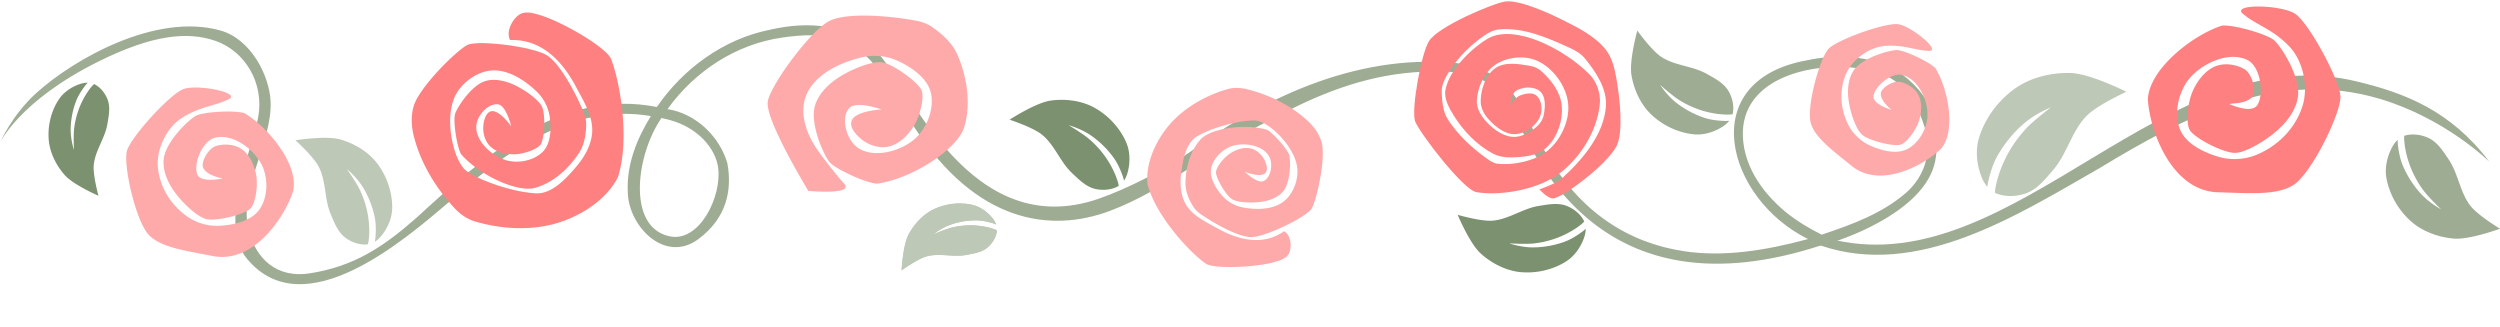 <?xml version="1.0" encoding="UTF-8"?>
<!DOCTYPE svg PUBLIC '-//W3C//DTD SVG 1.0//EN'
          'http://www.w3.org/TR/2001/REC-SVG-20010904/DTD/svg10.dtd'>
<svg data-name="Layer 1" height="587.5" preserveAspectRatio="xMidYMid meet" version="1.0" viewBox="0.0 -2.3 4491.6 587.5" width="4491.6" xmlns="http://www.w3.org/2000/svg" xmlns:xlink="http://www.w3.org/1999/xlink" zoomAndPan="magnify"
><g id="change1_1"
  ><path d="M3295.83,431.92c1.3-.44,152.53-46.93,178.77-135.91,8.74-29.66,4.29-62.18-2.47-92.3-9.47-33.27-36.22-60.18-64.15-79.25C3359.7,97,3299.39,94.79,3246,106.09c-202.18,36.72-144.79,248.7,2.38,321.06.14-.08,21.48-6.4,24.62-7.87-20.89-10.06-46-25.22-64.83-40.74-44.78-37-78.5-87.82-76.89-144.87,3.87-99.67,130.53-124.92,210-113,55.8,6.3,95.22,35.25,116.91,106.57,14,46.05-1.89,89.41-34.57,117.55-42.63,36.7-96.53,56.44-150.64,74.53-.78.26-21.17,6.94-24.62,7.87-77.88,21.17-152.54,32.28-221.78,22-100.06-14.83-187.39-69.45-249.27-177.06-46.84-75.05-47.76-136.28-147.7-159.67-177.92-22.11-350.93,54-491.28,158.16-46,32.15-112.46,66-163.81,83.92-231.83,80.79-342.75-204.11-395.92-259.92-52.17-54.77-126-59.58-196.09-43.3-82.41,16.55-155.24,69.78-202.37,138.61-172.28-34.2-313.73,90.34-431.46,198.67-61.06,53.75-113,87.9-193.45,100.43l2.38-.32c-61.05,9.66-97.26-26.4-110.58-76.06-19.61-73.08,42.67-159,39.11-233.14C484,134.36,451.68,68.16,396,52.49,280.19,19.92,132.84,103.74,65.28,164.78,21.22,204.59,0,254.17,0,254.17s34.79-75.38,177-146c96.67-48,160-54.48,210.26-37C440,89.58,474.83,146.44,464,207.63c-10.68,60.09-73.38,191.59-19.75,255.58,102.25,122,283.07-35.13,361.58-101.8,100.77-90.1,220.43-179.36,363.56-155.2-24.94,40.22-43.75,87.11-41.53,135.14.21,61.95,66.4,131.25,127.28,85.62,50.09-37.54,60.65-87.06,51.61-136.27-14.6-48.8-56.69-88.84-107.47-97,49-68.17,123-116.71,206.24-128.55,32.67-4.65,73.5-8.24,107.57,5.94,63.37,23.7,91.62,97,129.75,155.51,112,171.77,244.75,189.86,351.24,150,102.33-38.28,191.42-117.22,290.29-164.27,81.64-44.91,164.37-77.62,255.36-84.7,96.66-7.52,150.6,7,185.47,84.9C2793,364.25,2893.38,446,3019.25,466.39c75.56,12.22,160.31,2.31,252.74-27.9C3272.45,438.66,3293,432.91,3295.83,431.92ZM1201.9,212.9c51.93,13.6,83.9,51.55,88.41,86.48,6.66,51.45-33.71,134.67-87.65,122.84-77.13-16.91-59.58-147.12-14.2-212.52C1192.69,210.63,1194.47,211,1201.9,212.9Z" fill="#9dac93"
  /></g
  ><g id="change1_2"
  ><path d="M4236.92,144.68C3891.4,58,3620.83,502.4,3296.65,429l0,0c-1.27.5-26.22,8.93-27.11,9.3,175.93,61.16,355.46-54.57,504-139.39,149.94-91,317.64-178.71,502.32-123.57,118.1,35.27,196.35,112.72,196.35,112.72C4402.76,195.86,4319.1,164.6,4236.92,144.68Z" fill="#9dac93"
  /></g
  ><g id="change2_1"
  ><path d="M1736,211.31a128,128,0,0,1-4,16c-14,40.57-95.07,91.93-156.12,100.36-19.24-.55-76.17-26.76-85.73-39-10.6-13.51-31.93-61.72-27.46-93.81,2.62-19,16-36,30.52-48.09,25.23-21.2,71.65-39.87,91.17-37.09,19.93,2.8,64.53,35.13,71.23,50.05,5.58,12.41-2.37,45.72-13.66,64.26-10.51,17-26.91,33.17-46.28,37.22-15.89,3.35-34.43-2.51-47.4-12.82-9.9-7.81-22.59-21.6-18.26-33.59,6.56-18.39,53.94-20.36,53.94-20.36s-46.55-17.07-59-1.67c-14.63,18.26-3.76,55.9,15.34,69.7,27.73,19.94,73.74,8.22,100.08-12.56,23.42-18.53,38.76-54.92,32.2-84.74-5.85-26.62-33.46-45.58-57.7-57.3a101.12,101.12,0,0,0-65.52-7.38c-38.48,9.06-82,28.89-99.26,64.82-15,31.22-2.93,70.25,16.88,99.1,4.32,6.43,28.57,39.87,49.76,63.43,18.54,20.63-64.54,12.82-64.54,12.82-25.51-42.93-74.58-129.07-73-158.63,1.39-26.62,78.19-132.29,112.77-147.61,31.78-14.08,102-8.93,152.22.13,10.17,1.81,20.63,5,29.27,10.87,18.82,12.69,37.22,29.28,46.56,50.05,15.2,35.26,23.27,77.79,16,115.83" fill="#faa"
  /></g
  ><g id="change3_1"
  ><path d="M2712.88,186.46s10.41-14.16,18-17.24c9.21-3.57,22.09-6.23,29.61.24,9.82,8.27,11.23,25.87,6.37,37.65-6.83,16.79-26,30.59-44.06,31.63-18.83,1-36.86-13.72-49.36-27.86-7.56-8.43-13.3-20-13.18-31.48.3-21.56,8.62-46.77,26.1-59.08,17-12,41.73-7.95,62.11-4.32,7.18,1.24,14.68,4.1,20.11,8.91,18.09,16,35,38,37.26,62,2.63,27.07-7.85,58.2-27.9,76.47-16.1,14.84-41.42,16.56-63.27,17.09-11.22.35-23.05-1.82-32.9-7.1-28.94-15.5-53.1-40.9-70.32-68.81-8.36-13.5-17.46-29.94-14.47-45.62,7.48-39.1,52.65-78.57,76.35-92.07,47.49-27,137.1,18.71,182.55,64.58,13.32,13.49,20.47,35.07,18.35,54-5.2,48.75-35.61,97.52-75.48,126.09-40.59,29-108.75,38.36-146.61,31.27-22.93-4.22-99.62-103.08-109.75-127.21-7.18-22,11.09-121.75,25-144,16.62-27,118.09-69.15,137.48-71.27,24.59-2.63,72.62,18.14,105.77,34.83,27.33,13.72,56.29,28.52,74.94,52.59,10.34,13.46,14.81,31,17.88,47.59,7.56,40.88,13.17,100.44.89,124.84-16.86,33.37-97.54,93.29-113.93,94.05-9.88.39-24.77-16.29-24.77-16.29s29.7-9.79,41-20.07c37.42-34.23,75.39-79.34,78.69-129.95,1.94-31.1-18.24-61.35-38-85.39-6.74-8.32-16.65-14-26.41-18.48-40.25-18.56-84.37-37.77-128.37-33.4-12,1.25-23,8.49-32.56,15.69-23.88,17.73-45.12,40.2-60.11,66-5.25,9.16-10,19.64-9.68,30.33.45,15.42,2.27,35.9,10.55,48.81,18.06,28.22,43.49,51.78,70.73,71.26,5.53,4,11.68,8.13,18.63,9,28.61,3.54,67.83-4.86,90.17-23.11,24-19.43,40.34-54.42,37.07-85.2-3.34-31.35-26.92-63.6-55.57-76.54-23.06-10.35-54.51-6.89-75.35,7.2-20,13.51-31.71,40.31-33.11,64.39-.61,11.58,5.19,23.59,12.62,32.63,12.88,15.63,31,30.63,51.13,32.43,15.55,1.41,31.35-7.61,43.24-17.76,6.31-5.32,11.55-13.09,13.16-21.2,2.86-14.23,4.25-33.35-6.6-42.78s-31.49-8.64-43.65-.64c-7.62,5.17-10.15,25.51-10.26,25.44Z" fill="#ff8080"
  /></g
  ><g id="change2_2"
  ><path d="M2236.1,306.2s28.49,11.48,37.21,2.54c5.65-5.78,1.87-17.17-1.91-24.39-4.92-9.41-14.33-17.73-24.57-20-12.48-2.81-26.5,2.17-37.15,9.31-11.6,7.75-25.06,25-25,33.73,0,10.47,17.71,41.15,28.72,48.08,10.73,6.75,43.1,8.24,63.54,2.67,11.74-3.22,24.15-9.53,30.72-19.9,11.1-17.5,11.35-51.24,8.64-61.89-2.47-9.7-29-40.11-40.19-45.51-38.29-11.3-99.59-3.09-118.63,16.8-19,20.61-27.55,51.74-27.61,80.05,0,14.61,6.34,29.15,14.14,41.51,3.6,5.69,8.87,10.28,14.4,14.05,27.14,18.54,67.22,40.24,89.68,40.49,24.38.26,101.06-36.85,108.92-51.93,9.27-17.77,24.19-86,18.15-115.78-3.52-15.69-13.67-30-25.36-40.89-30.13-28.05-69.37-47.05-109-57-11.44-2.88-24-3.61-35.32-.34-41.61,12-82.77,35.93-109.56,70.28-21.73,27.88-37.94,65.46-34.21,100.88,16.57,60.8,80,125.72,104.75,142.46,13.57,9.15,82,7.53,120.44-2.13,10.88-3.05,24.9-6.59,29.36-17.1,5.22-12.26,2.57-32.9-9.17-39.05-39.62,27.76-84.87,14.42-119.69-5.09-20.7-11.6-44.71-22.54-56.83-43.13-9.7-16.48-10.87-37.91-8.31-56.86,3.19-23.76,8.37-53.68,28.85-65.63,33.42-19.48,93.69-32.29,110.61-27.12,24.32,7.41,62.17,45.63,68.46,80.38,4,22.09-5.71,49-22.81,63.12-19.77,16.26-50.63,16.21-75.73,11.28a66.15,66.15,0,0,1-36.64-21.7c-11.21-13.25-22.44-31.67-18.87-48.69,4.05-19.11,22.69-36.18,41.44-40.74,21-5.16,51.3.32,62.35,19.3,7.66,13.15,4.06,37.93-9.4,44.61-11.35,5.63-34.32-16.6-34.32-16.6Z" fill="#faa"
  /></g
  ><g id="change2_3"
  ><path d="M526.92,340.05c9.51-46.76-44.53-113.41-87.36-138.79-16.82-6.09-75.1-2.72-87.73,4.54-13.9,7.95-49.14,42.22-56.52,71.28-4.38,17.21,1.29,36.34,9.56,51.66,14.42,26.63,48.12,58.46,65.92,62.64,18.21,4.36,68-8.29,79-18.92,9.08-8.78,13.9-40.06,10.56-59.8-3.1-18.17-11.74-37.61-27.09-47.62-12.58-8.22-30.65-9.52-45.39-5-11.34,3.4-23.31,22-23.78,33.65-.77,18,35.84,24.7,35.84,24.7s-40.6,9-45.91-8.35c-6.33-20.59,10.54-59.48,32-64.83,30.93-7.76,66.67,17.84,82.19,44.7,13.79,23.88,14.33,60.31-1.76,83.66-14.3,20.87-44.87,27.85-69.93,29.69a94.46,94.46,0,0,1-59.14-15.83c-30.08-20.82-51.31-54.24-53.81-91-2.23-31.86,16.09-69.7,43.67-87.14,33-20.85,57.14-20.24,83.73-33.34,23.17-11.4-54.42-27.29-80.67-18.46-24.31,8.24-92.9,84-101.9,110-8.07,23.35,15.11,128.1,39.57,152.93,22.57,22.89,70.82,28.56,117.26,37.81C457.08,469.86,512.15,387.13,527,340.08Z" fill="#faa"
  /></g
  ><g id="change2_4"
  ><path d="M3487.72,264.49c26.78-32.33,12.52-106.45-10.18-143.92-10.52-11.7-57.13-33.27-69.94-32.88-14.08.4-55.64,12.36-73.43,31.84-10.53,11.53-14.07,28.73-14,44,.13,26.65,13.06,65.32,25.14,76,12.32,10.94,56.23,21.81,69.17,18.13,10.69-3,27.41-25.31,33-42,5.13-15.37,6.49-34-1.25-48.17-6.35-11.6-19.83-20.11-33.13-22.74-10.21-2.07-27.22,7.41-32.42,16.24-8,13.62,17.56,34,17.56,34s-35.21-9.89-32.15-25.53c3.64-18.6,32.86-41.76,51.71-37,27.22,6.81,44.32,41.5,45.21,68.78.79,24.25-13.9,52.74-36.07,64.17-19.76,10.25-46.37,3-66.57-6a83.08,83.08,0,0,1-39.32-36.82c-14.69-28.63-17.29-63.36-4-92.9,11.49-25.64,41.41-47.39,70-49.47,34.23-2.49,52.72,8,78.79,8.88,22.7.77-30.89-43.75-54.93-47.8-22.27-3.69-106.91,26.61-124.68,43.05-16,14.76-41.44,105.64-32.76,135,8,27.12,43.08,51.54,75.27,78,50.88,38.83,127.93-2.49,159-32.82Z" fill="#faa"
  /></g
  ><g id="change3_2"
  ><path d="M918.44,224.57s-21.38-30.3-36.08-26.95c-9.52,2.16-13.14,16.18-14,26-1.18,12.76,2.91,27.36,11.79,36.41,10.82,11,28.3,15.15,43.78,14.89,16.85-.26,41.83-9,47.5-17.79,6.89-10.61,9-53.34,2.38-67.58-6.46-13.88-38.31-36.6-62.7-44.34-14-4.43-30.74-6.16-44.19.05-22.73,10.48-45.08,44.53-49.31,57.11-3.86,11.46,3.11,59.67,10.94,72.5,31.43,36.54,99,68.38,131.33,60.68,32.82-8.42,61.84-34.42,80.44-63.1,9.59-14.81,12.67-33.72,12.86-51.37.08-8.12-2.26-16.23-5.39-23.68-15.38-36.59-41.82-84.85-64.43-99.83-24.56-16.23-126.65-28.83-144.5-18.69-21,11.95-80.88,71.38-94.26,105.54-6.72,18.21-5.8,39.38-1.07,58.08,12.17,48.19,39.52,93.18,73.2,129.23,9.71,10.42,22,19.39,35.6,23.48,50.06,15.1,107.49,17.8,157.16.51,40.32-14,81.37-41.53,100.8-79.89,23-72.53,1.27-179.91-12.9-213.12-7.76-18.18-78.22-61.36-123.55-76.76-13-4-29.57-9.63-41-1.9-13.32,9-24.16,31.69-16.28,45.62,58.38-2.2,95.53,41,118.06,83.58,13.4,25.33,30.59,52.15,29.38,81-1,23.07-13.81,45.57-28.83,63.12-18.79,22-43.65,49-72.25,47.66-46.67-2.14-116.19-28.64-130-45-19.81-23.46-33.16-87-16.77-126.39,10.42-25,37.89-45.93,64.49-49.06,30.71-3.55,62,16.72,84.19,38.17a79.84,79.84,0,0,1,23,46c2.68,20.79,2,46.82-12.77,61.75-16.63,16.72-46.72,21.82-68.72,14.17-24.7-8.54-51.82-33.94-50.6-60.43.86-18.35,20.74-41.13,38.77-39.09,15.19,1.73,23.93,39.33,23.93,39.33Z" fill="#ff8080"
  /></g
  ><g id="change3_3"
  ><path d="M3858.87,176.58c2.19-54.38,79.18-115.14,132.82-132.78,20-2.59,82.82,15.56,94.7,26.76,13.06,12.29,42.36,59.11,42.63,93.28.17,20.21-11.18,40.11-24.35,55.09-22.93,26.09-68.35,53.15-88.84,53.46-21.08.34-72.16-26-81.35-40.6-7.57-12-4.43-48,4.54-69.15,8.24-19.38,22.94-38.93,42.39-46.26,16-6,36.08-3,51,5.58,11.48,6.59,19.49,30.29,17,43.33-4,20.18-45.84,18.61-45.84,18.61s42,20,52.47,2c12.46-21.36,4.42-68.77-17.54-80.05-31.74-16.29-77.66,3.36-101.78,29.36-21.52,23.15-31.86,63.54-20.61,93.56,10,26.65,41.59,42.08,68.49,50.32a105.4,105.4,0,0,0,68.92-3c38.59-15.78,70.61-47.62,83.25-87.9,10.95-34.92,1.19-81.48-24.33-107.72-30.44-31.35-57-36.66-82.52-57.73-22.25-18.43,66.87-16.94,93.13-.57,24.37,15.18,79,116.42,81.86,147.55,2.54,28-50.95,138.77-84.35,160.32-30.81,19.91-85.09,14.27-138.36,13.05-81.63-4.82-119.62-110.47-123.21-166.41Z" fill="#ff8080"
  /></g
  ><g id="change4_1"
  ><path d="M3559.8,233.32c12.23-30.93,34.89-59,62-77.66,28.07-19.3,64.56-27.81,98.6-26.78,35.16,1.06,100,33.75,100,33.75s-51,23.09-70.57,42.34c-27.33,26.9-35.77,68.58-60.7,97.72-14.06,16.44-28.78,35.11-49.16,42.37-17.47,6.22-38.88,6.88-55.75-.87a55.46,55.46,0,0,1,.59-7.06c3.45-20.65,11-40.72,20.54-59.34,9.15-17.81,21.19-34.24,34.69-49,13.21-14.46,44.68-38.12,44.68-38.12s-27.55,10.49-50.08,30.39a221.26,221.26,0,0,0-45.59,56c-8,14-12.88,29.69-16.62,45.36-.73,3.05-1.34,7-1.87,11.12A66.84,66.84,0,0,1,3559.9,315c-8.31-21.26-11-46.38-4.69-68.3,1.3-4.52,2.84-9,4.59-13.41Zm0,0" fill="#bec8b7"
  /></g
  ><g id="change4_2"
  ><path d="M1738.69,364.22a108.72,108.72,0,0,0-61.23,9.57c-19.13,9.24-35,26.37-45,45.13-10.3,19.37-12.63,64.58-12.63,64.58s28.28-20.49,44.75-25.13c23-6.47,48.2,1.84,71.69-2.65,13.26-2.54,27.93-4.73,38.16-13.53,8.76-7.54,15.74-18.93,16.76-30.47a36.82,36.82,0,0,0-4-1.86c-12.25-4.51-25.45-6.64-38.49-7.22a141.8,141.8,0,0,0-37.28,3.63C1699.51,409,1677,418.68,1677,418.68s14.21-11.68,32-17.72a137.93,137.93,0,0,1,44.43-7.38c10.05,0,20.07,2.21,29.71,5,1.88.55,4.21,1.44,6.6,2.42a42.07,42.07,0,0,0-6.73-11.49c-9-11.07-21.71-20.31-35.54-23.65-2.85-.69-5.75-1.24-8.69-1.67Zm0,0" fill="#bec8b7"
  /></g
  ><g id="change4_3"
  ><path d="M1738.69,364.22a108.72,108.72,0,0,0-61.23,9.57c-19.13,9.24-35,26.37-45,45.13-10.3,19.37-12.63,64.58-12.63,64.58s28.28-20.49,44.75-25.13c23-6.47,48.2,1.84,71.69-2.65,13.26-2.54,27.93-4.73,38.16-13.53,8.76-7.54,15.74-18.93,16.76-30.47a36.82,36.82,0,0,0-4-1.86c-12.25-4.51-25.45-6.64-38.49-7.22a141.8,141.8,0,0,0-37.28,3.63C1699.51,409,1677,418.68,1677,418.68s14.21-11.68,32-17.72a137.93,137.93,0,0,1,44.43-7.38c10.05,0,20.07,2.21,29.71,5,1.88.55,4.21,1.44,6.6,2.42a42.07,42.07,0,0,0-6.73-11.49c-9-11.07-21.71-20.31-35.54-23.65-2.85-.69-5.75-1.24-8.69-1.67Zm0,0" fill="#bec8b7"
  /></g
  ><g id="change5_1"
  ><path d="M101.08,183.92a117.54,117.54,0,0,0-13.47,65.64c2.11,22.87,13.45,45.45,28.68,62.65C132,330,176.93,349.44,176.93,349.44S166.87,313,168.4,294.6c2.15-25.76,20.1-48.13,24.44-73.62,2.45-14.38,5.77-30.07.73-43.76-4.31-11.73-13.21-23.12-24.51-28.51a37.47,37.47,0,0,0-3.4,3.35c-9.2,10.7-16.36,23.26-21.88,36.25a154,154,0,0,0-10.43,39.13c-1.79,13.08-.47,39.61-.47,39.61S126.43,248.24,127,228a149.08,149.08,0,0,1,9.35-47.8c3.81-10.17,9.82-19.49,16.33-28.19,1.26-1.69,3.05-3.72,5-5.77a45.4,45.4,0,0,0-14.19,2.48c-14.59,4.87-28.78,14.3-37.41,27.05q-2.65,3.93-5,8.17Zm0,0" fill="#7c916f"
  /></g
  ><g id="change4_4"
  ><path d="M704.38,361.61a133.31,133.31,0,0,0-27.2-71c-16-20.56-40.62-35.22-65.66-42.35-25.87-7.37-80.68,1.45-80.68,1.45s31.84,28.64,41.63,47.19c13.68,25.94,10.19,58.27,21.61,85.28,6.44,15.23,12.84,32.25,26,42.26,11.29,8.57,26.73,14,40.83,12.27a43.19,43.19,0,0,0,1.2-5.28c2.26-15.84,1.43-32.21-1.23-48A174.07,174.07,0,0,0,647,339.72c-6.28-13.6-23.73-38.14-23.73-38.14s17.65,14,29.46,33.75A169.54,169.54,0,0,1,673,386.72c2.56,12,2.51,24.62,1.61,36.9-.18,2.39-.65,5.42-1.21,8.54a51.32,51.32,0,0,0,12-11c11-13.57,18.77-31.25,19.23-48.69.09-3.59,0-7.21-.24-10.83Zm0,0" fill="#bec8b7"
  /></g
  ><g id="change5_2"
  ><path d="M2805.39,472.23a133.21,133.21,0,0,1-74.64,14.26c-25.89-2.75-51.32-16-70.59-33.49-19.89-18.11-41.27-69.34-41.27-69.34s41.11,12,62,10.52c29.25-2,54.89-22,83.86-26.56,16.35-2.56,34.19-6.08,49.63-.15,13.24,5.07,26,15.34,31.95,28.24a43.76,43.76,0,0,1-3.85,3.8c-12.28,10.27-26.63,18.19-41.45,24.24A174.69,174.69,0,0,1,2756.53,435c-14.85,1.82-44.91-.08-44.91-.08s21.23,7.61,44.21,7.25a169.21,169.21,0,0,0,54.34-9.86c11.59-4.17,22.26-10.83,32.22-18.07,1.93-1.41,4.26-3.41,6.62-5.53a51.2,51.2,0,0,1-3,16c-5.75,16.48-16.67,32.42-31.25,42q-4.52,3-9.34,5.51Zm0,0" fill="#7c916f"
  /></g
  ><g id="change1_3"
  ><path d="M3033.33,237.64a133.21,133.21,0,0,1-67.44-35c-18.64-18.19-30.44-44.3-34.72-70-4.41-26.53,10.51-80,10.51-80s24.88,34.85,42.22,46.67c24.23,16.51,56.75,16.66,82.3,31,14.42,8.11,30.61,16.39,39.08,30.61,7.25,12.17,10.92,28.14,7.6,42a43.77,43.77,0,0,1-5.37.6c-16,.47-32.18-2.2-47.56-6.61A174.65,174.65,0,0,1,3018,178.13c-12.8-7.77-35.23-27.87-35.23-27.87s12,19.12,30.23,33.07a169.72,169.72,0,0,0,48.78,25.89c11.68,3.9,24.19,5.27,36.5,5.75,2.39.09,5.45,0,8.62-.25a51.23,51.23,0,0,1-12.31,10.73c-14.72,9.38-33.16,15.14-50.55,13.64q-5.37-.47-10.74-1.45Zm0,0" fill="#9dac93"
  /></g
  ><g id="change5_3"
  ><path d="M2019.19,244.75a134.15,134.15,0,0,0-54-54.15c-23.11-12.38-51.74-15.81-77.7-12.14-26.81,3.79-73.63,34.3-73.63,34.3s41,13.34,57.58,26.41c23.18,18.26,33.18,49.43,54.71,69.61,12.15,11.38,25,24.42,41.2,28.25,13.89,3.27,30.33,2,42.58-5.39a44.12,44.12,0,0,0-1.05-5.35c-4.39-15.5-11.85-30.23-20.74-43.66a175.24,175.24,0,0,0-30.7-34.56c-11.32-9.93-37.41-25.38-37.41-25.38s22,5.7,40.89,19a171,171,0,0,1,39.63,39c7.27,10,12.37,21.63,16.55,33.29.8,2.28,1.62,5.25,2.38,8.35a51.53,51.53,0,0,0,6.57-15.06c4.55-17,4.51-36.41-2.2-52.64-1.38-3.35-2.94-6.64-4.65-9.87Zm0,0" fill="#7c916f"
  /></g
  ><g id="change1_4"
  ><path d="M4289.89,328.06a140.31,140.31,0,0,0,42.39,67.8c20.65,18,49,28.19,76.34,30.51,28.21,2.39,83-17.75,83-17.75s-38.65-23.17-52.5-40.36c-19.35-24-22.26-58.11-39.49-83.7-9.73-14.44-19.77-30.73-35.39-38.41-13.38-6.58-30.44-9.08-44.64-4.45a46,46,0,0,0-.18,5.7c.86,16.81,5,33.56,10.94,49.32a183.21,183.21,0,0,0,23.21,42.39c9.22,12.77,32.19,34.59,32.19,34.59s-21.05-10.93-37.22-28.92a177.85,177.85,0,0,1-31.27-49c-5.07-11.92-7.56-24.92-9.1-37.79a90.13,90.13,0,0,1-.47-9.06,54.19,54.19,0,0,0-10.22,13.82c-8.6,16.22-13.09,36.05-10.05,54.16.63,3.73,1.45,7.44,2.43,11.14Zm0,0" fill="#9dac93"
  /></g
></svg
>
